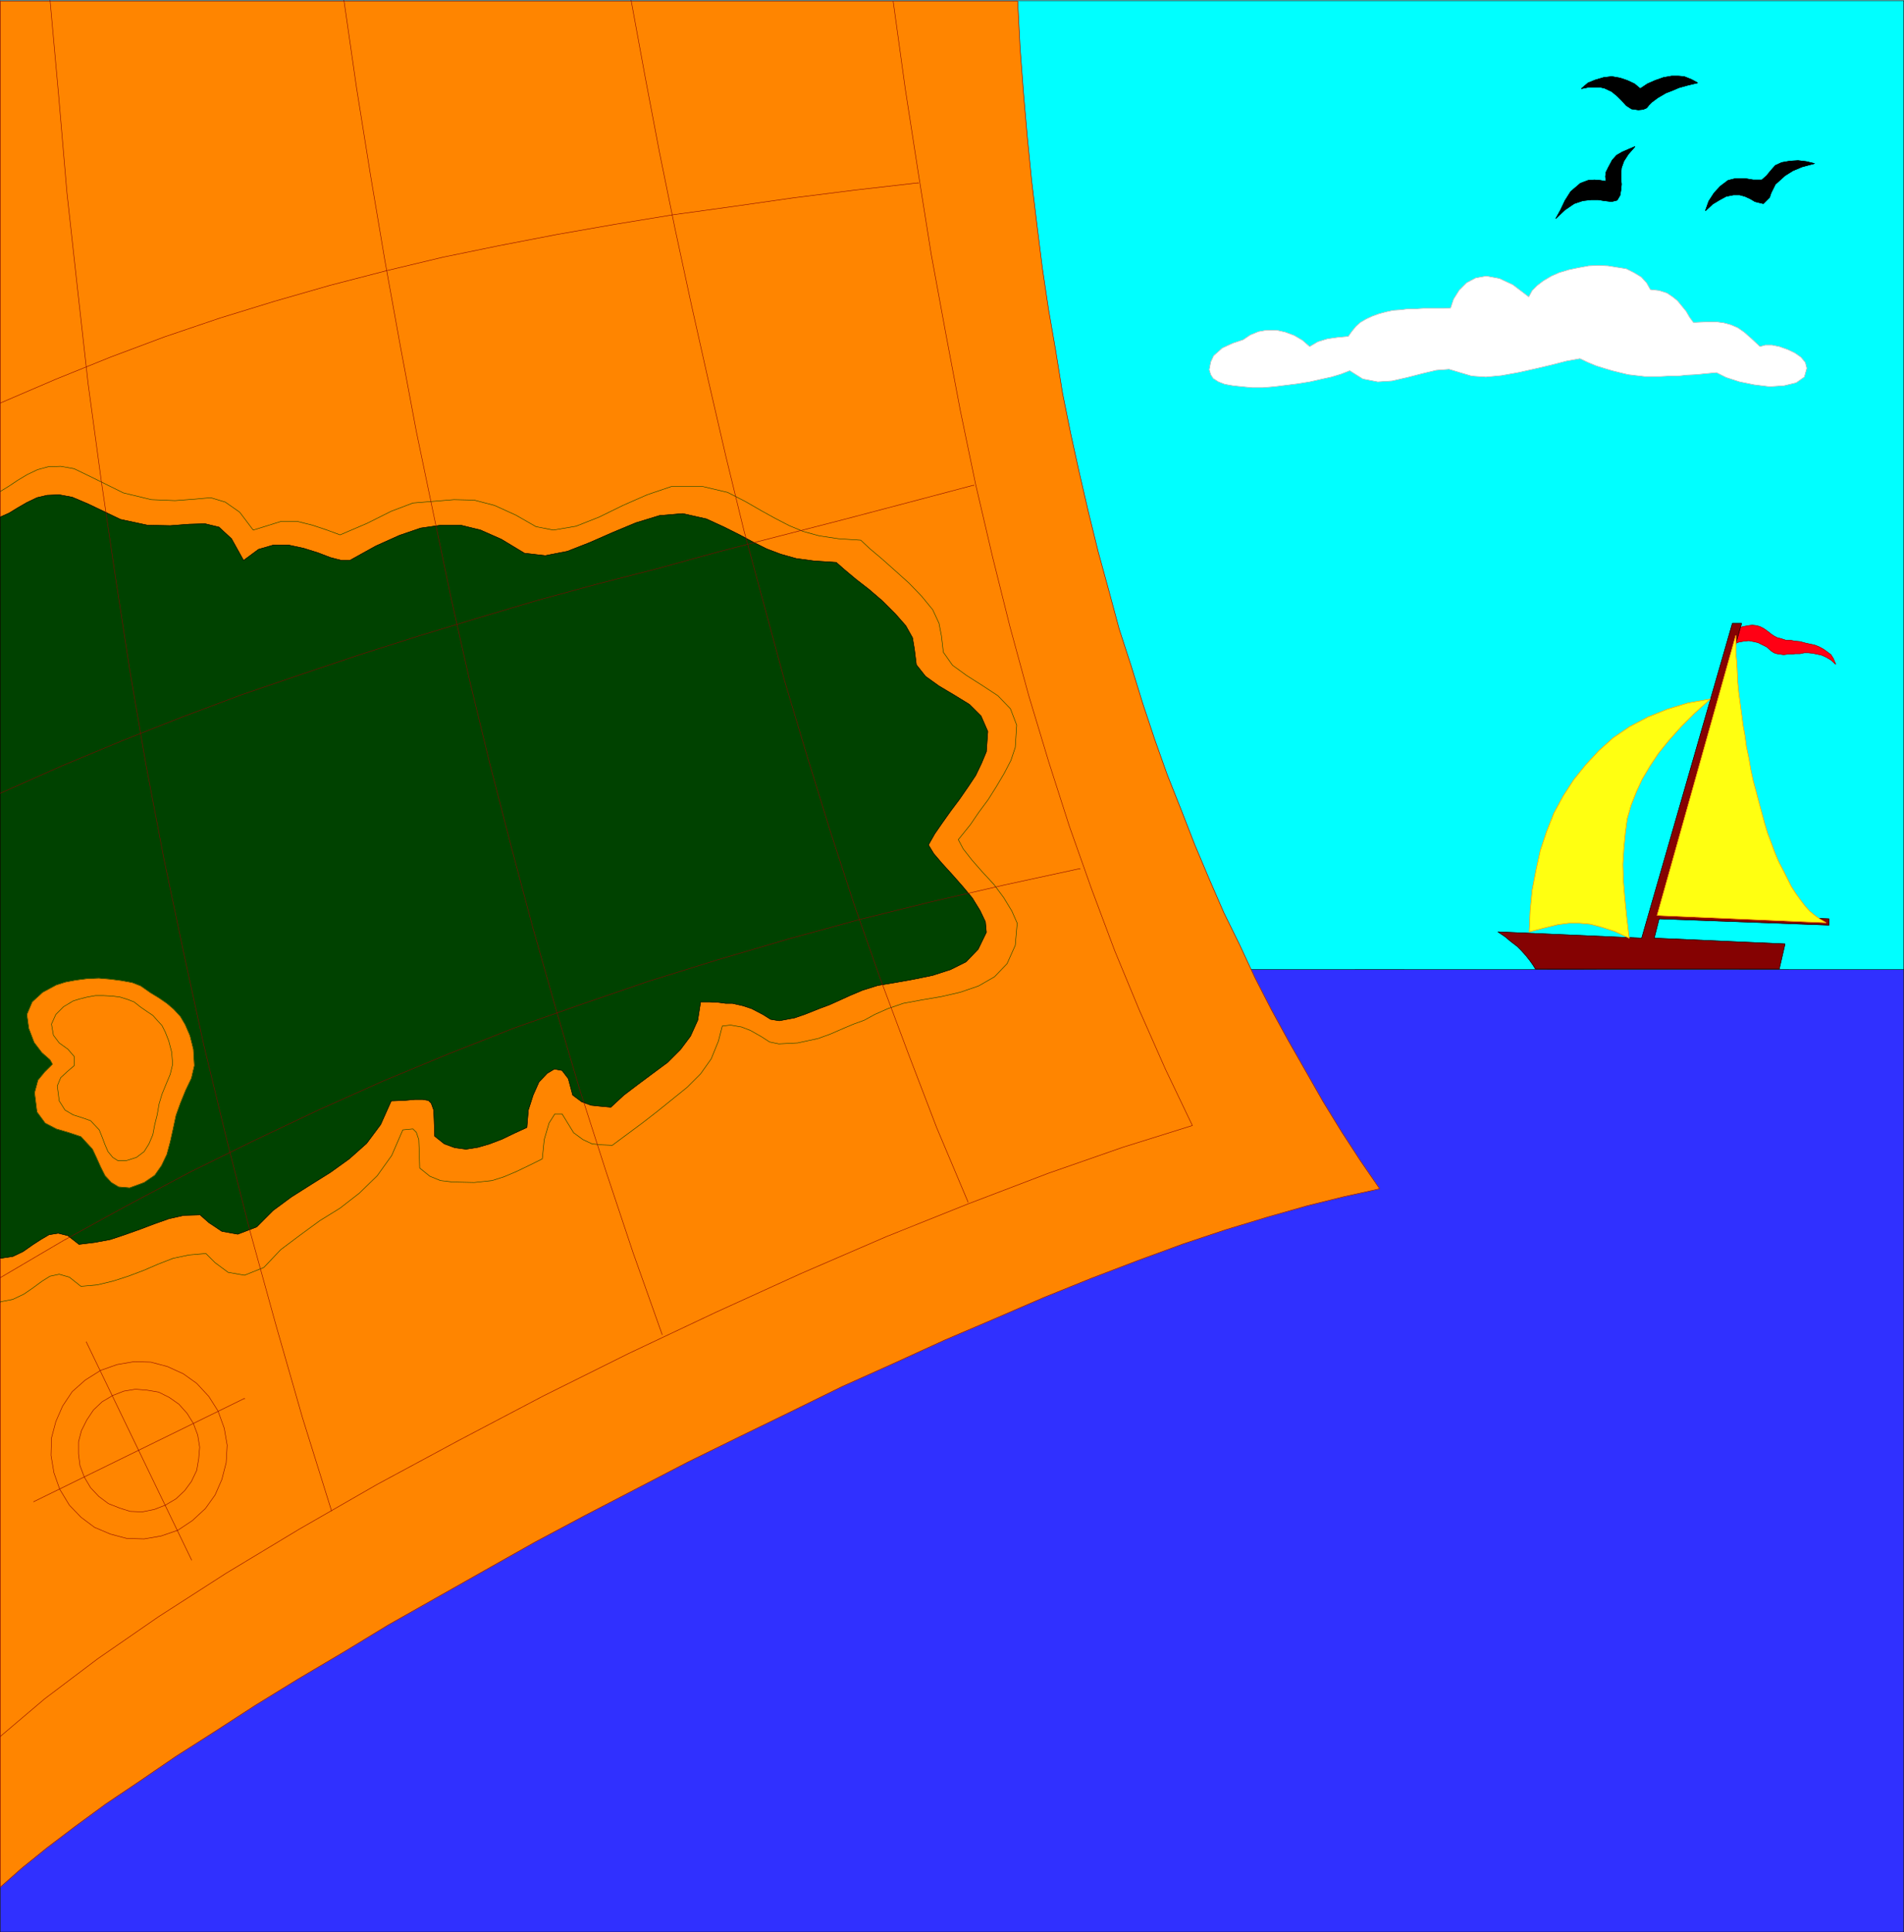 <svg width="3934.724" height="3991.912" viewBox="0 0 2951.043 2993.934" xmlns="http://www.w3.org/2000/svg"><rect x="0" y="0" width="2951.043" height="2993.934" fill="#333333" stroke="none"/><defs><clipPath id="a"><path d="M0 0h2950.164v2992.184H0Zm0 0"/></clipPath><clipPath id="b"><path d="M0 1500h2950.164v1492.184H0Zm0 0"/></clipPath><clipPath id="c"><path d="M0 1499h2950.164v1493.184H0Zm0 0"/></clipPath></defs><path style="fill:#fff;fill-opacity:1;fill-rule:nonzero;stroke:none" d="M0 2992.184h2950.164V-.961H0Zm0 0" transform="translate(.514 1.385)"/><g clip-path="url(#a)" transform="translate(.514 1.385)"><path style="fill:#fff;fill-opacity:1;fill-rule:evenodd;stroke:#fff;stroke-width:.14;stroke-linecap:square;stroke-linejoin:bevel;stroke-miterlimit:10;stroke-opacity:1" d="M0 .5h566.25V575H0Zm0 0" transform="matrix(5.21 0 0 -5.21 0 2994.79)"/></g><g clip-path="url(#b)" transform="translate(.514 1.385)"><path style="fill:#3030ff;fill-opacity:1;fill-rule:evenodd;stroke:none" d="M0 1500.094h2950.164v1492.09H0Zm0 0"/></g><g clip-path="url(#c)" transform="translate(.514 1.385)"><path style="fill:none;stroke:#3030ff;stroke-width:.14;stroke-linecap:square;stroke-linejoin:bevel;stroke-miterlimit:10;stroke-opacity:1" d="M0 286.89h566.25V.5H0Zm0 0" transform="matrix(5.21 0 0 -5.21 0 2994.79)"/></g><path style="fill:none;stroke:#000;stroke-width:.14;stroke-linecap:square;stroke-linejoin:bevel;stroke-miterlimit:10;stroke-opacity:1" d="M0 286.89h566.25V.5H0Zm0 0" transform="matrix(5.21 0 0 -5.21 .514 2996.175)"/><path style="fill:#0ff;fill-opacity:1;fill-rule:evenodd;stroke:#0ff;stroke-width:.14;stroke-linecap:square;stroke-linejoin:bevel;stroke-miterlimit:10;stroke-opacity:1" d="m0 286.89 566.25-.15v288.12H0Zm0 0" transform="matrix(5.21 0 0 -5.21 .514 2996.175)"/><path style="fill:none;stroke:#000;stroke-width:.14;stroke-linecap:square;stroke-linejoin:bevel;stroke-miterlimit:10;stroke-opacity:1" d="m0 286.89 566.25-.15v288.12H0Zm0 0" transform="matrix(5.21 0 0 -5.21 .514 2996.175)"/><path style="fill:#fff;fill-opacity:1;fill-rule:evenodd;stroke:#fff;stroke-width:.14;stroke-linecap:square;stroke-linejoin:bevel;stroke-miterlimit:10;stroke-opacity:1" d="m369.7 474.03-3.02-1-3.15-1.44-2.59-2.3-.86-1.87-.43-2.29.43-1.44.72-1.15 1.58-1 1.86-.72 2.44-.43 2.73-.29 3.02-.29h3.16l3.44.29 3.45.43 3.44.43 3.59.58 3.16.71 3.3.72 2.87.86 2.59 1.01 3.88-2.44 4.45-.86 4.3.28 4.45 1.01 4.45 1.15 4.17 1 3.87.29 3.31-1 3.44-1.01 4.17-.29 4.59.43 4.88.87 5.17 1.14 4.88 1.15 4.45 1.15 4.02.72 2.44-1.15 2.44-1 2.3-.72 2.44-.72 2.3-.57 2.44-.58 2.44-.29 2.44-.28h4.74l2.58.14h2.59l2.58.29 2.87.14 2.88.29 3.15.29 2.88-1.44 4.02-1.29 4.3-.87 4.6-.57 4.3.29 3.59.86 2.44 1.72.72 2.59-.43 1.72-1.29 1.58-1.87 1.29-2.15 1.01-2.44.86-2.16.43h-2.01l-1.57-.43-2.45 2.3-2.29 2.01-1.87 1.29-2.01.86-2.15.58-2.16.29h-2.72l-3.31-.15h-.86l-1.15 1.58-1 1.73-1.29 1.58-1.3 1.58-1.43 1.14-1.72 1.15-2.3.72-2.59.29-1.14 2.01-1.58 1.72-2.16 1.3-2.29 1.14-2.73.44-2.73.43-2.87.14-2.87-.14-3.16-.58-2.73-.57-2.87-.86-2.3-1.01-2.44-1.44-1.87-1.43-1.43-1.44-1.01-1.87-4.73 3.59-4.02 1.87-3.88.72-3.16-.57-2.73-1.44-2.15-2.15-1.72-2.73-.86-2.59-2.01-.14h-6.18l-2.15-.15h-2.3l-2.15-.28-2.3-.15-2.01-.43-2.15-.57-2.01-.72-1.87-.86-1.72-1.01-1.29-1.15-1.3-1.58-1-1.43-3.16-.29-3.02-.43-2.87-.86-2.44-1.44-2.15 1.87-2.44 1.43-2.73 1.01-2.58.57h-2.88l-2.44-.43-2.44-1zm0 0" transform="matrix(5.21 0 0 -5.21 .514 2996.175)"/><path style="fill:none;stroke:#a8a8a8;stroke-width:.14;stroke-linecap:square;stroke-linejoin:bevel;stroke-miterlimit:10;stroke-opacity:1" d="m369.7 474.03-3.02-1-3.15-1.44-2.59-2.3-.86-1.87-.43-2.29.43-1.44.72-1.15 1.58-1 1.86-.72 2.44-.43 2.73-.29 3.02-.29h3.16l3.44.29 3.45.43 3.44.43 3.59.58 3.16.71 3.3.72 2.87.86 2.59 1.01 3.88-2.44 4.45-.86 4.3.28 4.45 1.01 4.45 1.15 4.17 1 3.87.29 3.31-1 3.44-1.01 4.17-.29 4.59.43 4.88.87 5.17 1.14 4.88 1.15 4.45 1.15 4.02.72 2.44-1.15 2.44-1 2.3-.72 2.44-.72 2.3-.57 2.44-.58 2.44-.29 2.44-.28h4.74l2.58.14h2.59l2.58.29 2.87.14 2.88.29 3.15.29 2.88-1.44 4.02-1.29 4.3-.87 4.6-.57 4.3.29 3.59.86 2.44 1.72.72 2.59-.43 1.72-1.29 1.58-1.87 1.29-2.15 1.01-2.44.86-2.16.43h-2.01l-1.57-.43-2.45 2.3-2.29 2.01-1.87 1.29-2.01.86-2.15.58-2.16.29h-2.72l-3.31-.15h-.86l-1.15 1.58-1 1.73-1.29 1.58-1.3 1.58-1.43 1.14-1.72 1.15-2.3.72-2.59.29-1.14 2.01-1.58 1.72-2.16 1.3-2.29 1.14-2.73.44-2.73.43-2.87.14-2.87-.14-3.16-.58-2.73-.57-2.87-.86-2.3-1.01-2.44-1.44-1.87-1.43-1.43-1.44-1.01-1.87-4.73 3.59-4.02 1.87-3.88.72-3.16-.57-2.73-1.44-2.15-2.15-1.72-2.73-.86-2.59-2.01-.14h-6.18l-2.15-.15h-2.3l-2.15-.28-2.3-.15-2.01-.43-2.15-.57-2.01-.72-1.87-.86-1.72-1.01-1.29-1.15-1.3-1.58-1-1.43-3.16-.29-3.02-.43-2.87-.86-2.44-1.44-2.15 1.87-2.44 1.43-2.73 1.01-2.58.57h-2.88l-2.44-.43-2.44-1zm0 0" transform="matrix(5.21 0 0 -5.21 .514 2996.175)"/><path style="fill:#ff8500;fill-opacity:1;fill-rule:evenodd;stroke:#ff8500;stroke-width:.14;stroke-linecap:square;stroke-linejoin:bevel;stroke-miterlimit:10;stroke-opacity:1" d="m0 13.86 6.32 5.6 7.46 6.03 8.33 6.32 9.19 6.75 10.05 6.75 10.91 7.47 11.49 7.32 12.2 7.9 12.63 7.76 13.36 7.9 13.49 8.19 14.22 8.04 14.5 8.19 14.78 8.33 15.08 8.04 15.22 7.9 15.22 7.9 15.5 7.61 15.37 7.47 15.21 7.47 15.37 6.89 15.07 6.89 14.79 6.32 14.64 6.32 14.22 5.75 13.92 5.31 13.36 4.89 12.92 4.3 12.34 3.74 11.63 3.3 11.06 2.73 10.48 2.3-5.74 8.33-5.6 8.62-5.46 8.9-5.17 9.05-5.16 9.05-5.03 9.19-4.88 9.48-4.6 9.91-4.73 9.62-4.31 9.91-4.31 10.2-4.02 10.34-4.16 10.49-3.73 10.48-3.59 10.77-3.45 11.2-3.59 11.06-3.01 11.21-3.16 11.49-2.87 11.63-2.73 11.78-2.59 11.77-2.44 12.07-2.01 12.49-2.15 12.36-1.87 12.49-1.58 12.64-1.58 13.07-1.29 13.07-1.15 13.21-1 13.22-.72 14.07H0Zm0 0" transform="matrix(5.21 0 0 -5.21 .514 2996.175)"/><path style="fill:none;stroke:#850202;stroke-width:.14;stroke-linecap:square;stroke-linejoin:bevel;stroke-miterlimit:10;stroke-opacity:1" d="m0 13.86 6.32 5.6 7.46 6.03 8.33 6.32 9.19 6.75 10.05 6.75 10.91 7.47 11.49 7.32 12.2 7.9 12.63 7.76 13.36 7.9 13.49 8.19 14.22 8.04 14.5 8.19 14.78 8.33 15.08 8.04 15.22 7.9 15.22 7.9 15.5 7.61 15.37 7.47 15.21 7.47 15.37 6.89 15.07 6.89 14.79 6.32 14.64 6.32 14.22 5.75 13.92 5.31 13.36 4.89 12.92 4.3 12.34 3.74 11.63 3.3 11.06 2.73 10.48 2.3-5.74 8.33-5.6 8.62-5.46 8.9-5.17 9.05-5.16 9.05-5.03 9.19-4.88 9.48-4.6 9.91-4.73 9.62-4.31 9.91-4.31 10.2-4.02 10.34-4.16 10.49-3.73 10.48-3.59 10.77-3.45 11.2-3.59 11.06-3.01 11.21-3.16 11.49-2.87 11.63-2.73 11.78-2.59 11.77-2.44 12.07-2.01 12.49-2.15 12.36-1.87 12.49-1.58 12.64-1.58 13.07-1.29 13.07-1.15 13.21-1 13.22-.72 14.07H0Zm0 0" transform="matrix(5.21 0 0 -5.21 .514 2996.175)"/><path style="fill:#004200;fill-opacity:1;fill-rule:evenodd;stroke:#004200;stroke-width:.14;stroke-linecap:square;stroke-linejoin:bevel;stroke-miterlimit:10;stroke-opacity:1" d="m0 421.32 2.58 1.15 2.59 1.58 2.73 1.58 3.01 1.44 3.02.71 3.59.15 3.87-.72 4.74-2.01 9.62-4.6 8.04-1.72 6.75-.14 5.6.43 4.73.14 4.17-1 3.73-3.45 3.59-6.46 4.45 3.3 4.45 1.29h4.45l4.6-1 4.16-1.3 3.73-1.43 3.31-.86h2.44l7.75 4.3 7.03 3.16 6.32 2.16 6.03.86h5.89l5.88-1.44 6.18-2.73 6.89-4.16 6.17-.72 6.61 1.29 6.6 2.59 6.89 3.02 6.89 2.87 7.04 2.15 6.89.58 7.04-1.58 5.31-2.44 4.59-2.3 4.02-2.16 4.02-2.01 4.17-1.58 4.59-1.29 5.31-.72 6.61-.43 2.44-2.15 3.44-2.88 3.88-3.01 4.02-3.45 3.73-3.73 3.16-3.59 2.01-3.59.58-3.45.57-4.6 2.73-3.44 4.02-2.88 4.59-2.73 4.45-2.73 3.45-3.44 2.01-4.6-.43-6.03-1.44-3.45-1.72-3.59-2.3-3.45-2.58-3.73-2.59-3.45-2.44-3.44-2.29-3.31-1.87-3.3 1.58-2.59 2.44-2.87 3.01-3.3 3.16-3.59 2.88-3.45 2.29-3.73 1.58-3.31.29-3.16-2.44-5.02-3.59-3.74-4.6-2.3-5.31-1.72-5.6-1.15-5.6-1-5.17-.86-4.59-1.44-3.73-1.58-3.16-1.44-2.87-1.29-2.73-1.01-4.31-1.72-3.3-1.15-4.59-.86-2.59.43-2.3 1.44-3.3 1.72-2.58.86-3.16.72h-2.01l-2.15.29-2.59.14h-2.73l-.86-5.46-2.15-4.74-3.02-4.02-3.73-3.73-4.45-3.3-4.45-3.31-4.16-3.16-3.88-3.59-3.16.29-2.73.29-2.73 1-2.72 2.01-1.3 4.89-1.86 2.44-2.3.43-2.15-1.29-2.44-2.59-1.73-3.88-1.43-4.45-.43-5.17-3.74-1.72-3.58-1.73-3.74-1.43-3.44-1.01-3.59-.57-3.3.43-3.16 1.15-2.87 2.29-.15 4.6-.14 3.16-.72 2.01-.86.86-1.72.29h-2.3l-3.16-.29-3.88-.14-3.15-7.04-4.17-5.6-5.17-4.6-5.6-4.02-5.74-3.59-5.89-3.73-5.45-4.02-4.88-4.89-5.6-2.15-4.74.86-3.88 2.59-2.58 2.29-4.88-.14-4.45-1.01-4.45-1.58-4.17-1.58-4.45-1.58-4.31-1.43-4.59-.86-4.74-.58-3.3 2.59-2.87.72-2.73-.44-2.44-1.43-2.44-1.58-2.87-2.01-3.02-1.44-3.73-.57Zm0 0" transform="matrix(5.21 0 0 -5.21 .514 2996.175)"/><path style="fill:none;stroke:#000;stroke-width:.14;stroke-linecap:square;stroke-linejoin:bevel;stroke-miterlimit:10;stroke-opacity:1" d="m0 421.32 2.58 1.15 2.59 1.58 2.73 1.58 3.01 1.44 3.02.71 3.59.15 3.87-.72 4.74-2.01 9.62-4.6 8.04-1.72 6.75-.14 5.6.43 4.73.14 4.17-1 3.73-3.45 3.59-6.46 4.45 3.3 4.45 1.29h4.45l4.6-1 4.16-1.3 3.73-1.43 3.31-.86h2.44l7.75 4.3 7.03 3.16 6.32 2.16 6.03.86h5.89l5.88-1.44 6.18-2.73 6.89-4.16 6.17-.72 6.61 1.29 6.6 2.59 6.89 3.02 6.89 2.87 7.04 2.15 6.89.58 7.04-1.58 5.31-2.44 4.59-2.3 4.02-2.16 4.02-2.01 4.17-1.58 4.59-1.29 5.31-.72 6.61-.43 2.44-2.15 3.44-2.88 3.88-3.01 4.02-3.45 3.73-3.73 3.16-3.59 2.01-3.59.58-3.45.57-4.6 2.73-3.44 4.02-2.88 4.59-2.73 4.45-2.73 3.45-3.44 2.01-4.6-.43-6.03-1.44-3.45-1.72-3.59-2.3-3.45-2.58-3.73-2.59-3.45-2.44-3.44-2.29-3.31-1.87-3.3 1.58-2.59 2.44-2.87 3.01-3.3 3.16-3.59 2.88-3.45 2.29-3.73 1.58-3.31.29-3.16-2.44-5.02-3.59-3.74-4.6-2.3-5.31-1.72-5.6-1.15-5.6-1-5.17-.86-4.59-1.44-3.73-1.58-3.16-1.44-2.87-1.29-2.73-1.01-4.31-1.72-3.3-1.15-4.59-.86-2.59.43-2.3 1.44-3.3 1.72-2.58.86-3.16.72h-2.01l-2.15.29-2.59.14h-2.73l-.86-5.46-2.15-4.74-3.02-4.02-3.73-3.73-4.45-3.3-4.45-3.31-4.16-3.16-3.88-3.59-3.16.29-2.73.29-2.73 1-2.72 2.01-1.3 4.89-1.86 2.44-2.3.43-2.15-1.29-2.44-2.59-1.73-3.88-1.43-4.45-.43-5.17-3.74-1.72-3.58-1.73-3.74-1.43-3.44-1.01-3.59-.57-3.3.43-3.16 1.15-2.87 2.29-.15 4.6-.14 3.16-.72 2.01-.86.86-1.72.29h-2.3l-3.16-.29-3.88-.14-3.15-7.04-4.17-5.6-5.17-4.6-5.6-4.02-5.74-3.59-5.89-3.73-5.45-4.02-4.88-4.89-5.6-2.15-4.74.86-3.88 2.59-2.58 2.29-4.88-.14-4.45-1.01-4.45-1.58-4.17-1.58-4.45-1.58-4.31-1.43-4.59-.86-4.74-.58-3.3 2.59-2.87.72-2.73-.44-2.44-1.43-2.44-1.58-2.87-2.01-3.02-1.44-3.73-.57Zm0 0" transform="matrix(5.21 0 0 -5.21 .514 2996.175)"/><path style="fill:none;stroke:#004200;stroke-width:.14;stroke-linecap:square;stroke-linejoin:bevel;stroke-miterlimit:10;stroke-opacity:1" d="m0 428.93 2.58 1.58 2.59 1.73 2.87 1.72 3.02 1.44 3.15.86 3.74.14 4.02-.72 4.73-2.29 9.91-4.89 8.33-2.01 7.03-.29 5.89.44 4.74.43 4.3-1.3 4.31-3.01 4.02-5.32 3.73 1.15 4.6 1.44h4.74l4.59-1.15 4.31-1.44 3.88-1.43 8.04 3.44 7.17 3.59 6.46 2.45 12.21 1 6.03-.14 6.03-1.58 6.32-2.87 6.03-3.45 5.16-1.01 6.75 1.15 6.89 2.73 7.04 3.45 7.18 3.16 7.18 2.44h9.47l7.32-1.72 5.32-2.73 4.73-2.73 4.17-2.3 4.16-2.15 4.16-1.73 4.74-1.29 5.75-.86 6.6-.43 2.58-2.44 3.59-3.02 3.88-3.45 4.31-3.88 3.73-3.87 3.3-4.02 1.87-4.03.72-3.73.57-4.88 2.73-3.88 4.16-3.02 4.74-3.01 4.59-3.02 3.74-3.88 1.86-4.88-.43-6.61-1.29-3.88-2.01-3.87-2.3-3.88-2.44-3.88-2.87-3.88-2.44-3.59-3.59-4.45 1.44-2.73 2.58-3.3 3.02-3.45 3.59-3.88 2.87-3.88 2.44-4.02 1.58-3.59-.58-6.6-2.44-5.46-3.73-3.88-4.74-2.73-5.45-1.87-5.6-1.29-5.89-1-5.46-1.01-4.59-1.58-3.88-1.72-3.16-1.73-3.15-1.14-2.73-1.15-4.31-1.87-3.59-1.29-6.03-1.3-5.6-.28-2.73.57-2.44 1.58-3.3 1.87-2.58 1-3.3.58-2.45-.29-1.14-4.45-2.16-5.32-3.16-4.45-4.02-4.02-8.9-7.18-4.45-3.45-8.9-6.6-3.16.14-2.87.29-2.73 1.29-2.73 2.01-3.44 5.6h-2.16l-1.72-2.73-1.43-4.88-.58-5.75-3.73-1.86-3.88-1.87-3.73-1.58-3.59-1.15-5.31-.57-6.46.14-3.59.43-3.16 1.29-3.02 2.44-.14 5.03-.14 3.45-.72 2.15-1.01 1.01-3.01-.29-3.3-7.61-4.31-6.03-5.31-5.17-5.74-4.46-6.03-3.73-5.89-4.31-5.74-4.31-5.03-5.31-5.74-2.3-4.88.86-3.88 2.87-2.73 2.73-5.02-.43-4.74-1-4.45-1.73-4.31-1.86-4.59-1.73-4.45-1.43-4.74-1.15-4.88-.43-3.45 2.73-3.01.86-2.73-.58-2.3-1.43-2.73-2.01-2.72-1.87-3.31-1.58-3.73-.72v-.14" transform="matrix(5.21 0 0 -5.21 .514 2996.175)"/><path style="fill:#ff8500;fill-opacity:1;fill-rule:evenodd;stroke:#ff8500;stroke-width:.14;stroke-linecap:square;stroke-linejoin:bevel;stroke-miterlimit:10;stroke-opacity:1" d="m15.51 258.59-2.3-2.29-2.01-2.45-1.01-3.73.72-5.74 2.44-3.31 3.3-1.72 3.88-1.15 3.45-1.15 3.44-3.73 1.15-2.45 1.29-2.87 1.3-2.58 1.86-2.01 2.16-1.3 3.3-.28 4.3 1.58 3.16 2.15 2.01 2.87 1.58 3.31 1.01 3.73.86 3.88.86 4.02 1.29 3.59 1.58 3.88 1.72 3.59.87 3.73-.29 4.89-1.01 4.02-1.43 3.3-1.44 2.44-2.01 2.16-2.01 1.72-2.29 1.58-2.59 1.58-2.87 2.01-2.58 1.01-3.16.57-3.31.43-3.44.29-3.45-.14-3.44-.44-3.02-.57-2.73-.86-4.02-2.16-3.15-2.87-1.58-3.73.57-4.17 1.58-4.16 2.3-3.02 2.44-2.15zm0 0" transform="matrix(5.21 0 0 -5.21 .514 2996.175)"/><path style="fill:none;stroke:#004200;stroke-width:.14;stroke-linecap:square;stroke-linejoin:bevel;stroke-miterlimit:10;stroke-opacity:1" d="m15.51 258.59-2.3-2.29-2.01-2.45-1.01-3.73.72-5.74 2.44-3.31 3.3-1.72 3.88-1.15 3.45-1.15 3.44-3.73 1.15-2.45 1.29-2.87 1.3-2.58 1.86-2.01 2.16-1.3 3.3-.28 4.3 1.58 3.16 2.15 2.01 2.87 1.58 3.31 1.01 3.73.86 3.88.86 4.02 1.29 3.59 1.58 3.88 1.72 3.59.87 3.73-.29 4.89-1.01 4.02-1.43 3.3-1.44 2.44-2.01 2.16-2.01 1.72-2.29 1.58-2.59 1.58-2.87 2.01-2.58 1.01-3.16.57-3.31.43-3.44.29-3.45-.14-3.44-.44-3.02-.57-2.73-.86-4.02-2.16-3.15-2.87-1.58-3.73.57-4.17 1.58-4.16 2.3-3.02 2.44-2.15zm0 0" transform="matrix(5.21 0 0 -5.21 .514 2996.175)"/><path style="fill:none;stroke:#004200;stroke-width:.14;stroke-linecap:square;stroke-linejoin:bevel;stroke-miterlimit:10;stroke-opacity:1" d="m21.97 258.16-2.16-1.86-1.86-1.73-1.01-2.44.58-4.45 1.72-2.73 2.44-1.44 2.73-.86 2.44-.86 2.58-2.73.86-2.15.87-2.3.86-2.01 1.43-1.73 1.58-1h2.3l3.16 1 2.29 1.73 1.44 2.3 1.15 2.72.57 3.02.72 2.87.58 3.31.86 2.87 1.29 3.16 1.15 2.73.72 3.01-.29 3.59-.86 3.31-1.01 2.58-1 2.01-1.44 1.58-1.29 1.44-1.72 1.15-1.87 1.29-2.01 1.58-1.87.72-2.29.72-2.3.29-2.59.14h-2.44l-2.44-.43-2.29-.58-1.87-.57-2.87-1.72-2.3-2.3-1.29-2.87.57-3.31 1.73-2.3 2.58-1.86 1.87-2.16zm0 0" transform="matrix(5.21 0 0 -5.21 .514 2996.175)"/><path style="fill:none;stroke:#850202;stroke-width:.14;stroke-linecap:square;stroke-linejoin:bevel;stroke-miterlimit:10;stroke-opacity:1" d="m0 58.67 13.21 11.2L29 81.79l18.09 12.5 20.1 12.92 21.68 13.07 23.26 13.36 24.26 13.07 25.13 13.21 25.41 12.64 25.84 12.21 25.56 11.63 25.27 10.92 24.41 9.77 23.69 9.04 22.25 7.76 20.67 6.46-8.04 16.81-7.75 17.52-7.32 17.67-6.89 18.38-6.61 18.67-6.17 19.25-5.89 19.53-5.6 20.54-5.16 20.68-5.03 21.54-4.59 22.12-4.31 22.84-4.31 23.41-3.88 24.42-3.87 24.99-3.59 25.99v-.14" transform="matrix(5.21 0 0 -5.21 .514 2996.175)"/><path style="fill:none;stroke:#850202;stroke-width:.14;stroke-linecap:square;stroke-linejoin:bevel;stroke-miterlimit:10;stroke-opacity:1" d="m25.56 176.01 31.29-64.78v-.14" transform="matrix(5.21 0 0 -5.21 .514 2996.175)"/><path style="fill:none;stroke:#850202;stroke-width:.14;stroke-linecap:square;stroke-linejoin:bevel;stroke-miterlimit:10;stroke-opacity:1" d="m9.91 128.47 62.74 30.74v-.15" transform="matrix(5.21 0 0 -5.21 .514 2996.175)"/><path style="fill:none;stroke:#850202;stroke-width:.14;stroke-linecap:square;stroke-linejoin:bevel;stroke-miterlimit:10;stroke-opacity:1" d="m49.1 127.46 3.16 1.87 2.58 2.44 2.01 2.73 1.58 3.31.58 3.44.29 3.45-.58 3.59-1.29 3.45-1.87 3.01-2.44 2.73-2.87 2.01-3.16 1.58-3.44.58-3.45.28-3.45-.57-3.3-1.29-3.16-1.87-2.58-2.44-2.01-3.02-1.58-3.16-.86-3.3v-3.59l.43-3.45 1.29-3.45 1.87-3.15 2.44-2.59 2.87-2.15 3.3-1.3 3.16-1 3.59-.15 3.59.72zm0 0" transform="matrix(5.21 0 0 -5.21 .514 2996.175)"/><path style="fill:none;stroke:#850202;stroke-width:.14;stroke-linecap:square;stroke-linejoin:bevel;stroke-miterlimit:10;stroke-opacity:1" d="m52.83 120 4.31 2.87 3.88 3.59 2.87 4.02 2.01 4.6 1.29 5.02.29 5.17-.86 5.03-1.87 5.17-2.73 4.31-3.59 3.88-4.02 2.87-4.73 2.15-4.89 1.3-5.02.14-5.03-.86-4.88-1.72-4.59-2.88-3.88-3.44-2.87-4.31-2.01-4.6-1.29-4.88-.14-5.17.86-5.17 1.72-4.89 2.87-4.74 3.45-3.59 4.02-3.01 4.73-2.01 4.89-1.3 5.16-.14 5.03.86zM14.79 575l2.58-28.58 2.44-28.58 3.16-28.73 3.16-28.29 3.88-28.58 4.16-28.3 4.31-28 4.88-28.44 5.31-27.87 5.89-28 6.03-27.58 6.75-27.86 7.03-27.58 7.61-27.57 7.9-27.58 8.61-27.58v-.14M102.22 575l3.74-26 4.16-25.99 4.31-25.57 4.59-25.42 4.74-25.28 5.17-24.84 5.17-24.71 5.6-24.84 5.88-24.28 6.32-24.41 6.46-24.28 6.89-24.27 7.18-24.27 7.75-24.13 8.04-24.13 8.62-24.27v-.15M187.65 575l4.16-22.69 4.31-22.7 4.59-22.54 4.89-22.7 5.02-22.4 5.17-22.41 5.46-22.4 6.03-22.27 6.03-22.26 6.6-22.12 6.89-22.26 7.18-22.12 7.75-21.97 8.33-22.26 8.47-22.12 9.33-22.12v-.14" transform="matrix(5.21 0 0 -5.21 .514 2996.175)"/><path style="fill:none;stroke:#850202;stroke-width:.14;stroke-linecap:square;stroke-linejoin:bevel;stroke-miterlimit:10;stroke-opacity:1" d="m0 195.11 18.81 11.06 18.81 10.34 18.95 10.06 18.95 9.33 19.09 9.05 19.24 8.62 19.39 8.04 19.66 7.76 19.96 7.03 20.1 6.9 20.39 6.32 20.96 6.17 20.96 5.75 21.54 5.31 21.82 5.03 22.54 4.88v-.14M0 339.17l18.38 8.18 17.94 7.47 17.81 7.04 17.66 6.61 17.66 6.03 17.51 5.89 17.66 5.6 17.52 5.31 17.37 5.17 17.95 4.89 17.94 4.59 18.24 5.03 18.37 4.74 18.95 4.88 19.1 5.03 19.53 5.17v-.14M0 455.22l16.37 7.03 16.36 6.61 16.08 6.03 16.52 5.6 16.36 5.03 16.51 4.74 16.66 4.31 16.8 4.02 16.79 3.45 17.09 3.3 17.23 3.02 17.51 2.87 17.66 2.44 18.09 2.59 18.24 2.3 18.8 2.15v-.14" transform="matrix(5.21 0 0 -5.21 .514 2996.175)"/><path style="fill:#ff0014;fill-opacity:1;fill-rule:evenodd;stroke:#ff0014;stroke-width:.14;stroke-linecap:square;stroke-linejoin:bevel;stroke-miterlimit:10;stroke-opacity:1" d="m516.86 388.29 1.58.43 1.58.29 1.15.14 1.29-.14 1.01-.29 1.14-.58 1.01-.71 1.29-1.01.86-.57.86-.43 1.15-.29 1.29-.43h1.3l1.43-.29 1.58-.14 1.58-.43 1.29-.29 1.44-.29 1.43-.57 1.3-.72 1-.72 1.15-.86.72-1.15.72-1.72-1.44 1.29-1.44.86-1.29.57-1.29.29-1.44.29-1.29.14h-1.15l-1.29-.28h-1.43l-1.15-.15h-1.15l-1.15-.14-1 .14-1.01.15-.86.28-.86.58-1.29 1.15-1.44.71-1.15.58-1.29.29-1.44.28-1.43-.14-1.58-.29-1.72-.72zm0 0" transform="matrix(5.21 0 0 -5.21 .514 2996.175)"/><path style="fill:none;stroke:#850202;stroke-width:.14;stroke-linecap:square;stroke-linejoin:bevel;stroke-miterlimit:10;stroke-opacity:1" d="m516.86 388.29 1.58.43 1.58.29 1.15.14 1.29-.14 1.01-.29 1.14-.58 1.01-.71 1.29-1.01.86-.57.86-.43 1.15-.29 1.29-.43h1.3l1.43-.29 1.58-.14 1.58-.43 1.29-.29 1.44-.29 1.43-.57 1.3-.72 1-.72 1.15-.86.72-1.15.72-1.72-1.44 1.29-1.44.86-1.29.57-1.29.29-1.44.29-1.29.14h-1.15l-1.29-.28h-1.43l-1.15-.15h-1.15l-1.15-.14-1 .14-1.01.15-.86.28-.86.58-1.29 1.15-1.44.71-1.15.58-1.29.29-1.44.28-1.43-.14-1.58-.29-1.72-.72zm0 0" transform="matrix(5.21 0 0 -5.21 .514 2996.175)"/><path style="fill:#850202;fill-opacity:1;fill-rule:evenodd;stroke:#850202;stroke-width:.14;stroke-linecap:square;stroke-linejoin:bevel;stroke-miterlimit:10;stroke-opacity:1" d="m529.21 286.89 1.72 7.47-38.91 1.72 1.44 5.75 50.54-1.87v1.87l-50.11 1.72 24.12 86.17h-2.73l-26.99-93.64-42.78 1.87 2.15-1.44 1.72-1.44 1.87-1.43 1.29-1.29 1.29-1.44 1.15-1.44 1.01-1.43.71-1.15zm0 0" transform="matrix(5.21 0 0 -5.21 .514 2996.175)"/><path style="fill:none;stroke:#000;stroke-width:.14;stroke-linecap:square;stroke-linejoin:bevel;stroke-miterlimit:10;stroke-opacity:1" d="m529.21 286.89 1.72 7.47-38.91 1.72 1.44 5.75 50.54-1.87v1.87l-50.11 1.72 24.12 86.17h-2.73l-26.99-93.64-42.78 1.87 2.15-1.44 1.72-1.44 1.87-1.43 1.29-1.29 1.29-1.44 1.15-1.44 1.01-1.43.71-1.15zm0 0" transform="matrix(5.21 0 0 -5.21 .514 2996.175)"/><path style="fill:#ff1;fill-opacity:1;fill-rule:evenodd;stroke:#ff1;stroke-width:.14;stroke-linecap:square;stroke-linejoin:bevel;stroke-miterlimit:10;stroke-opacity:1" d="m508.68 367.17-6.61-1.14-6.17-1.87-5.74-2.3-5.46-2.87-4.88-3.31-4.31-3.87-3.87-4.17-3.59-4.45-3.16-4.88-2.73-5.03-2.15-5.46-1.87-5.6-1.29-5.89-1.15-6.03-.58-6.03-.28-6.32 4.45 1.15 4.02 1 3.3.43h3.16l3.16-.28 3.3-.87 4.02-1.29 4.31-2.01-.72 6.18-.57 5.6-.44 5.31-.14 4.88.29 4.74.43 4.46.57 4.31 1.15 4.02 1.58 4.02 1.72 3.73 2.3 3.88 2.59 3.88 3.15 3.88 3.59 4.02 4.02 4.02zm0 0" transform="matrix(5.21 0 0 -5.21 .514 2996.175)"/><path style="fill:none;stroke:#ff8500;stroke-width:.14;stroke-linecap:square;stroke-linejoin:bevel;stroke-miterlimit:10;stroke-opacity:1" d="m508.68 367.17-6.61-1.14-6.17-1.87-5.74-2.3-5.46-2.87-4.88-3.31-4.31-3.87-3.87-4.17-3.59-4.45-3.16-4.88-2.73-5.03-2.15-5.46-1.87-5.6-1.29-5.89-1.15-6.03-.58-6.03-.28-6.32 4.45 1.15 4.02 1 3.3.43h3.16l3.16-.28 3.3-.87 4.02-1.29 4.31-2.01-.72 6.18-.57 5.6-.44 5.31-.14 4.88.29 4.74.43 4.46.57 4.31 1.15 4.02 1.58 4.02 1.72 3.73 2.3 3.88 2.59 3.88 3.15 3.88 3.59 4.02 4.02 4.02zm0 0" transform="matrix(5.21 0 0 -5.21 .514 2996.175)"/><path style="fill:#ff1;fill-opacity:1;fill-rule:evenodd;stroke:#ff1;stroke-width:.14;stroke-linecap:square;stroke-linejoin:bevel;stroke-miterlimit:10;stroke-opacity:1" d="m516.29 386.13-23.41-83.3 50.25-2.15-1.72 1-1.58 1.15-1.58 1.29-1.29 1.44-1.43 1.87-1.44 2.01-1.29 2.01-1.15 2.3-1.29 2.58-1.3 2.44-1.14 2.73-1.01 2.73-1.15 3.02-.86 2.87-.86 3.16-.86 3.16-.86 3.3-.86 3.16-.72 3.31-.58 3.44-.71 3.31-.44 3.3-.57 3.16-.43 3.3-.43 3.16-.43 3.31-.29 3.01-.14 3.02-.15 2.87-.28 2.87zm0 0" transform="matrix(5.21 0 0 -5.21 .514 2996.175)"/><path style="fill:none;stroke:#ff8500;stroke-width:.14;stroke-linecap:square;stroke-linejoin:bevel;stroke-miterlimit:10;stroke-opacity:1" d="m516.29 386.13-23.41-83.3 50.25-2.15-1.72 1-1.58 1.15-1.58 1.29-1.29 1.44-1.43 1.87-1.44 2.01-1.29 2.01-1.15 2.3-1.29 2.58-1.3 2.44-1.14 2.73-1.01 2.73-1.15 3.02-.86 2.87-.86 3.16-.86 3.16-.86 3.3-.86 3.16-.72 3.31-.58 3.44-.71 3.31-.44 3.3-.57 3.16-.43 3.3-.43 3.16-.43 3.31-.29 3.01-.14 3.02-.15 2.87-.28 2.87zm0 0" transform="matrix(5.21 0 0 -5.21 .514 2996.175)"/><path style="fill:#000;fill-opacity:1;fill-rule:evenodd;stroke:#000;stroke-width:.14;stroke-linecap:square;stroke-linejoin:bevel;stroke-miterlimit:10;stroke-opacity:1" d="m504.94 550.44-1.86 1.01-2.16.86-1.72.14h-2.01l-2.44-.43-2.44-.86-2.3-1.01-2.15-1.43-1.72 1.43-2.16 1.01-2.15.72-2.44.43-2.44-.29-2.44-.72-2.16-.86-2.01-1.72 2.16.43h3.44l1.3-.29 2.15-1.01 1.72-1.43 1.29-1.29 1.3-1.44 1.58-1.01 2.01-.28 1.43.14 1.01.43.71.86.87.87 1.72 1.29 2.44 1.43 1.87.72 2.01.86 2.58.72zm0 0" transform="matrix(5.21 0 0 -5.21 .514 2996.175)"/><path style="fill:none;stroke:#000;stroke-width:.14;stroke-linecap:square;stroke-linejoin:bevel;stroke-miterlimit:10;stroke-opacity:1" d="m504.94 550.44-1.86 1.01-2.16.86-1.72.14h-2.01l-2.44-.43-2.44-.86-2.3-1.01-2.15-1.43-1.72 1.43-2.16 1.01-2.15.72-2.44.43-2.44-.29-2.44-.72-2.16-.86-2.01-1.72 2.16.43h3.44l1.3-.29 2.15-1.01 1.72-1.43 1.29-1.29 1.3-1.44 1.58-1.01 2.01-.28 1.43.14 1.01.43.71.86.87.87 1.72 1.29 2.44 1.43 1.87.72 2.01.86 2.58.72zm0 0" transform="matrix(5.21 0 0 -5.21 .514 2996.175)"/><path style="fill:#000;fill-opacity:1;fill-rule:evenodd;stroke:#000;stroke-width:.14;stroke-linecap:square;stroke-linejoin:bevel;stroke-miterlimit:10;stroke-opacity:1" d="m486.28 531.48-1.72-.72-2.01-.86-1.73-1-1.29-1.44-1.15-2.15-.71-1.44-.15-1.29.15-1.44-1.73.29-1.72.14-1.87-.14-2.29-.86-2.88-2.45-1.72-2.72-1.29-2.73-1.44-2.59 2.73 2.59 2.73 1.86 2.58.87 2.45.28h2.15l1.72-.28 1.29-.15.87-.14 1.72.43.86 1.44.29 1.72.14 1.58-.14 1.58v1.58l.14 1.72.72 2.01 1.29 2.01zm0 0" transform="matrix(5.21 0 0 -5.21 .514 2996.175)"/><path style="fill:none;stroke:#000;stroke-width:.14;stroke-linecap:square;stroke-linejoin:bevel;stroke-miterlimit:10;stroke-opacity:1" d="m486.28 531.48-1.72-.72-2.01-.86-1.73-1-1.29-1.44-1.15-2.15-.71-1.44-.15-1.29.15-1.44-1.73.29-1.72.14-1.87-.14-2.29-.86-2.88-2.45-1.72-2.72-1.29-2.73-1.44-2.59 2.73 2.59 2.73 1.86 2.58.87 2.45.28h2.15l1.72-.28 1.29-.15.87-.14 1.72.43.86 1.44.29 1.72.14 1.58-.14 1.58v1.58l.14 1.72.72 2.01 1.29 2.01zm0 0" transform="matrix(5.21 0 0 -5.21 .514 2996.175)"/><path style="fill:#000;fill-opacity:1;fill-rule:evenodd;stroke:#000;stroke-width:.14;stroke-linecap:square;stroke-linejoin:bevel;stroke-miterlimit:10;stroke-opacity:1" d="m507.24 512.38 1.01 2.87 1.58 2.44 1.86 2.01 2.3 1.73 2.3.57h2.58l2.59-.43h2.58l1.44 1.29 1.29 1.58 1.29 1.44 1.87.86 2.44.43 2.44.15 2.44-.29 2.44-.58-3.73-1-2.73-1.15-2.3-1.44-1.43-1.29-1.44-1.29-.72-1.44-.57-1.15-.43-1.29-1.87-1.87-2.44.58-1.44.86-1.58.72-1.57.43h-1.87l-2.15-.43-1.87-1.01-2.15-1.29zm0 0" transform="matrix(5.21 0 0 -5.21 .514 2996.175)"/><path style="fill:none;stroke:#000;stroke-width:.14;stroke-linecap:square;stroke-linejoin:bevel;stroke-miterlimit:10;stroke-opacity:1" d="m507.24 512.38 1.01 2.87 1.58 2.44 1.86 2.01 2.3 1.73 2.3.57h2.58l2.59-.43h2.58l1.44 1.29 1.29 1.58 1.29 1.44 1.87.86 2.44.43 2.44.15 2.44-.29 2.44-.58-3.73-1-2.73-1.15-2.3-1.44-1.43-1.29-1.44-1.29-.72-1.44-.57-1.15-.43-1.29-1.87-1.87-2.44.58-1.44.86-1.58.72-1.57.43h-1.87l-2.15-.43-1.87-1.01-2.15-1.29zm0 0" transform="matrix(5.21 0 0 -5.21 .514 2996.175)"/></svg>
